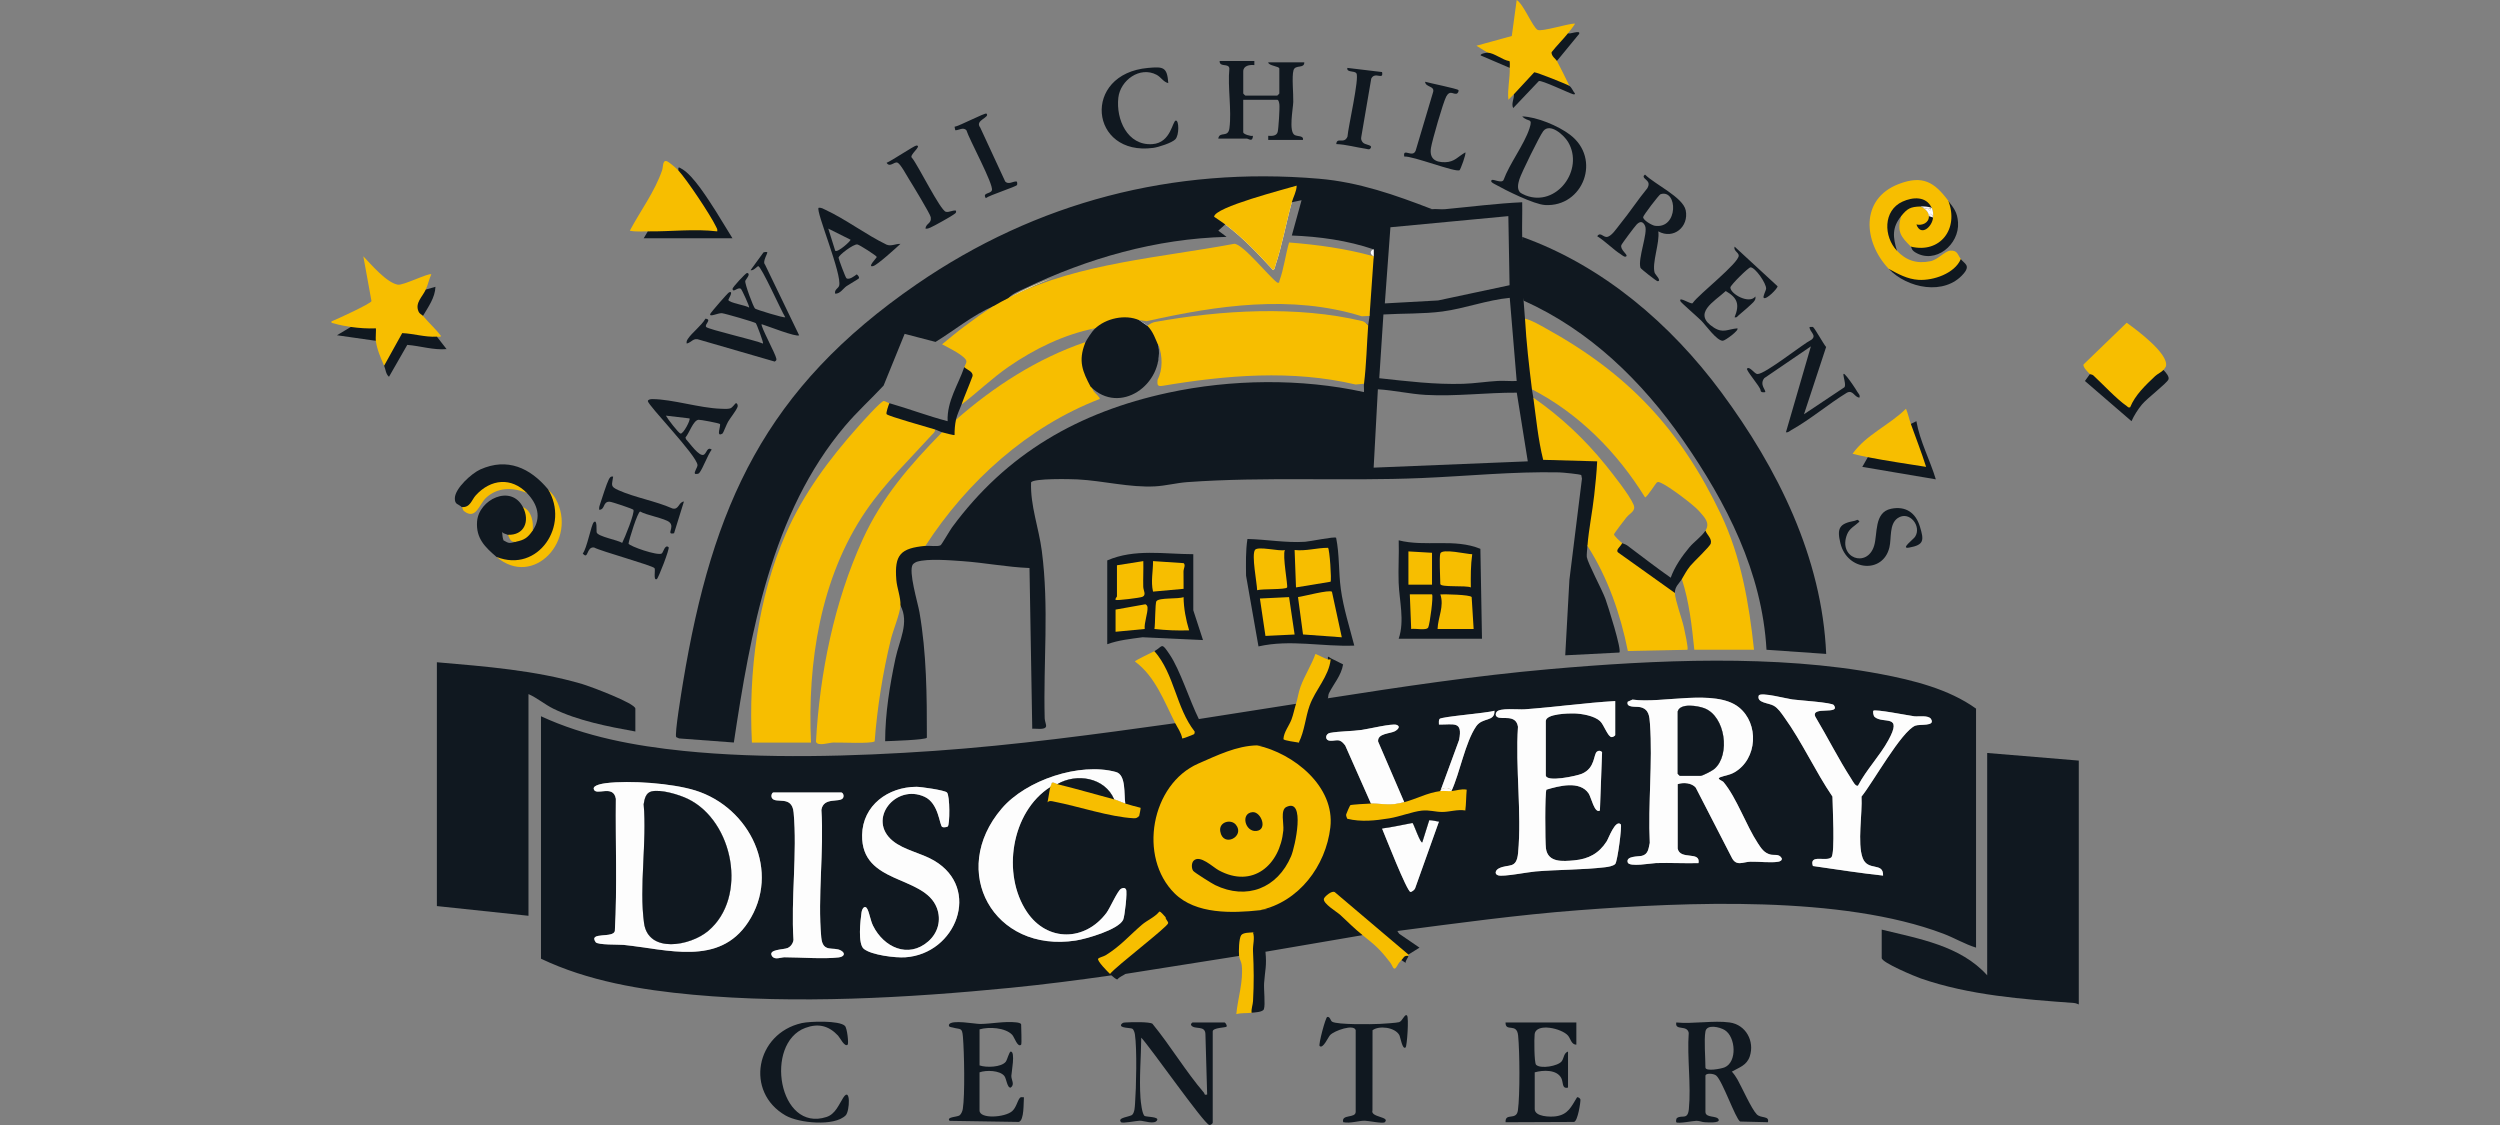 <svg width="160" height="72" viewBox="0 0 160 72" fill="none" xmlns="http://www.w3.org/2000/svg">
<rect x="0" y="0" width="160" height="72" fill="#808080" stroke="none"/>
<g clip-path="url(#clip0_292_2452)">
<path d="M109.085 45.327C108.677 45.17 107.528 44.97 107.371 45.531V49.521C107.371 49.529 107.495 49.654 107.504 49.654H108.837C108.965 49.654 109.592 49.325 109.724 49.209C110.759 48.308 110.422 45.842 109.085 45.326V45.327ZM109.085 45.327C108.677 45.17 107.528 44.97 107.371 45.531V49.521C107.371 49.529 107.495 49.654 107.504 49.654H108.837C108.965 49.654 109.592 49.325 109.724 49.209C110.759 48.308 110.422 45.842 109.085 45.326V45.327ZM109.085 45.327C108.677 45.17 107.528 44.97 107.371 45.531V49.521C107.371 49.529 107.495 49.654 107.504 49.654H108.837C108.965 49.654 109.592 49.325 109.724 49.209C110.759 48.308 110.422 45.842 109.085 45.326V45.327ZM109.085 45.327C108.677 45.17 107.528 44.97 107.371 45.531V49.521C107.371 49.529 107.495 49.654 107.504 49.654H108.837C108.965 49.654 109.592 49.325 109.724 49.209C110.759 48.308 110.422 45.842 109.085 45.326V45.327ZM109.085 45.327C108.677 45.17 107.528 44.97 107.371 45.531V49.521C107.371 49.529 107.495 49.654 107.504 49.654H108.837C108.965 49.654 109.592 49.325 109.724 49.209C110.759 48.308 110.422 45.842 109.085 45.326V45.327ZM109.085 45.327C108.677 45.17 107.528 44.97 107.371 45.531V49.521C107.371 49.529 107.495 49.654 107.504 49.654H108.837C108.965 49.654 109.592 49.325 109.724 49.209C110.759 48.308 110.422 45.842 109.085 45.326V45.327ZM109.085 45.327C108.677 45.17 107.528 44.97 107.371 45.531V49.521C107.371 49.529 107.495 49.654 107.504 49.654H108.837C108.965 49.654 109.592 49.325 109.724 49.209C110.759 48.308 110.422 45.842 109.085 45.326V45.327ZM109.085 45.327C108.677 45.17 107.528 44.97 107.371 45.531V49.521C107.371 49.529 107.495 49.654 107.504 49.654H108.837C108.965 49.654 109.592 49.325 109.724 49.209C110.759 48.308 110.422 45.842 109.085 45.326V45.327ZM120.342 43.136C113.67 41.867 105.916 42.23 99.154 42.827C94.41 43.246 89.686 43.953 84.986 44.69L84.79 44.679C84.339 45.559 84.009 46.523 83.8 47.569C83.589 47.475 83.421 47.434 83.297 47.446H83.297C83.222 47.453 83.164 47.48 83.121 47.526C83.043 47.325 82.802 47.224 82.397 47.221C82.398 46.919 82.524 46.585 82.774 46.218C83.007 45.782 83.063 45.39 82.943 45.043L76.726 46.019C76.608 46.16 76.629 46.339 76.789 46.554C76.604 46.575 76.494 46.627 76.461 46.706V46.709C76.449 46.74 76.449 46.776 76.46 46.816L75.787 47.027C75.681 46.595 75.491 46.347 75.216 46.283C70.103 46.998 64.963 47.695 59.804 48.056C54.66 48.415 48.856 48.583 43.728 48.056C40.625 47.737 37.454 47.152 34.623 45.84V61.357C37.627 62.789 41.04 63.359 44.35 63.662C50.977 64.268 58.067 63.871 64.691 63.219C66.84 63.006 68.995 62.728 71.131 62.422C71.221 62.271 71.172 62.219 71.042 62.333L71.095 62.138C71.071 62.118 71.048 62.099 71.025 62.079C70.452 61.596 70.398 61.33 70.861 61.283C71.983 60.363 73.106 59.458 74.232 58.568C74.338 58.739 74.46 58.782 74.595 58.697C74.737 58.959 74.878 59.223 75.02 59.489L72.109 61.94C71.978 62.059 71.883 62.183 72.019 62.332L79.302 61.179C79.462 61.022 79.524 60.765 79.487 60.41C79.493 59.895 79.621 59.85 80.116 59.853L80.189 59.672C80.243 59.74 80.312 59.791 80.394 59.824C80.508 59.87 80.65 59.883 80.819 59.859L80.72 60.44C80.7 60.673 80.697 61.001 80.989 60.913L87.206 59.849L87.145 59.569C86.384 58.894 85.633 58.227 84.894 57.566C85.088 57.414 85.266 57.26 85.43 57.101C85.501 57.1 85.575 57.086 85.654 57.058C85.752 57.025 85.856 56.973 85.966 56.901C87.111 57.69 88.172 58.577 89.148 59.56L89.427 59.584C93.277 59.083 97.143 58.549 101.019 58.255C107.933 57.728 117.877 57.292 124.382 59.76C125.094 60.03 125.757 60.431 126.467 60.648V45.352C124.723 44.096 122.436 43.532 120.34 43.134L120.342 43.136ZM85.121 46.905C85.746 46.791 86.499 46.807 87.151 46.715C87.597 46.652 89.076 46.294 89.37 46.387C89.665 46.481 89.461 46.696 89.274 46.797C88.972 46.96 88.144 46.93 88.198 47.458L89.872 51.339C88.903 51.596 88.64 51.43 87.74 51.428L86.092 47.708C85.715 47.213 85.574 47.426 85.132 47.407C84.768 47.391 84.806 46.963 85.121 46.905ZM47.878 59.028C46.012 61.858 42.693 60.754 39.907 60.473C39.621 60.444 38.256 60.487 38.125 60.301C37.63 59.603 39.304 60.081 39.352 59.563C39.504 56.769 39.383 53.932 39.414 51.123C39.257 50.164 38.111 50.983 37.999 50.494C37.942 50.241 38.615 50.144 38.778 50.123C40.309 49.93 43.004 50.127 44.483 50.585C48.001 51.674 50.015 55.788 47.878 59.03V59.028ZM53.68 61.274C52.688 61.388 51.254 61.267 50.207 61.266C49.974 61.266 49.578 61.464 49.404 61.181C49.142 60.747 50.16 60.784 50.41 60.67C50.612 60.578 50.752 60.376 50.783 60.157C50.612 57.532 51.029 54.586 50.792 52.001C50.688 50.859 49.648 51.47 49.407 51.076C49.322 50.937 49.406 50.719 49.5 50.719H53.853C53.973 50.752 54.032 50.955 53.946 51.079C53.737 51.384 52.701 50.993 52.569 51.831C52.741 54.456 52.323 57.403 52.56 59.987C52.656 61.028 53.341 60.546 53.835 60.843C54.144 61.028 53.998 61.236 53.679 61.273H53.68V61.274ZM57.938 61.268C57.312 61.311 55.772 61.126 55.284 60.727C54.889 60.404 55.065 58.902 55.14 58.386C55.179 58.116 55.373 57.891 55.517 58.19C55.657 58.479 55.708 58.906 55.877 59.25C56.556 60.624 58.127 61.366 59.406 60.252C60.033 59.705 60.256 58.883 59.957 58.103C59.147 55.986 55.115 56.637 55.176 53.438C55.21 51.539 56.843 50.362 58.65 50.356C58.936 50.355 60.448 50.569 60.604 50.718C60.804 50.909 60.793 52.801 60.654 52.897C60.586 52.944 60.36 52.967 60.301 52.925C60.118 52.8 60.087 51.416 59.173 50.994C57.317 50.138 55.466 52.452 57.141 53.82C57.865 54.411 58.955 54.59 59.787 55.08C62.819 56.868 61.197 61.046 57.938 61.268ZM64.115 51.741C65.671 49.924 69.098 48.771 71.42 49.408C72.087 49.59 71.923 50.854 72.019 51.428C71.782 51.35 71.543 51.224 71.308 51.161C70.713 49.753 68.892 49.46 67.666 50.186C67.566 50.162 67.451 50.048 67.318 50.103C67.31 50.196 67.241 50.286 67.222 50.363C64.71 51.959 64.098 55.955 65.728 58.37C67.027 60.294 69.44 60.253 70.813 58.425C71.039 58.124 71.531 56.982 71.752 56.879C71.871 56.822 71.976 56.789 72.065 56.922C72.161 57.064 71.984 58.657 71.881 58.87C71.574 59.501 69.529 60.088 68.853 60.193C63.593 61.007 60.675 55.753 64.116 51.74H64.115V51.741ZM90.564 56.861C90.528 56.954 90.35 57.089 90.27 57.083C90.047 57.068 88.653 53.506 88.451 53.024C89.105 52.94 89.757 52.788 90.405 52.669C90.488 52.76 90.908 53.999 91.026 53.91L91.471 52.492C91.704 52.491 91.989 52.582 92.092 52.58L90.564 56.861H90.564ZM94.473 46.489C93.769 47.517 93.434 49.46 92.892 50.629C92.802 50.359 92.294 50.366 92.181 50.629L93.384 47.352C93.619 46.127 93.064 46.383 92.092 46.372C92.098 46.258 92.061 46.115 92.131 46.013C92.235 45.863 95.2 45.638 95.645 45.486C95.676 46.221 94.887 45.883 94.472 46.489H94.473ZM103.379 55.29C103.25 55.432 102.897 55.484 102.707 55.506C101.243 55.674 99.737 55.652 98.267 55.773C97.779 55.813 96.211 56.127 95.882 56.023C95.625 55.941 95.706 55.686 95.935 55.573C96.562 55.264 97.059 55.653 97.159 54.578C97.396 52.025 96.978 49.104 97.15 46.512C97.021 45.683 96.107 46.081 95.822 45.888C95.702 45.807 95.706 45.686 95.776 45.572C95.953 45.283 97.181 45.424 97.555 45.398C99.495 45.258 101.431 44.982 103.374 44.867V47.039C103.374 47.093 103.223 47.176 103.15 47.175C102.899 47.172 102.655 46.38 102.4 46.148C102.029 45.81 101.247 45.676 100.757 45.66C100.403 45.649 98.932 45.678 98.932 46.152V49.611C98.932 50.091 100.904 49.664 101.241 49.52C102.115 49.147 101.969 48.267 102.213 48.098C102.322 48.022 102.454 48.035 102.533 48.145L102.395 51.871C102.051 52.094 101.839 51.026 101.671 50.778C101.104 49.946 99.779 50.297 98.973 50.538C98.869 50.695 98.887 53.926 98.94 54.301C99.07 55.219 100.018 55.128 100.751 55.062C101.664 54.979 102.334 54.617 102.825 53.85C102.95 53.656 103.385 52.424 103.729 52.757C103.82 52.847 103.518 55.137 103.378 55.29H103.379ZM113.81 55.151C113.349 55.233 112.548 55.136 112.032 55.148C111.55 55.159 111.112 55.482 110.819 54.859L108.527 50.407C108.271 50.105 107.738 50.06 107.371 50.187V54.31C107.533 55.073 108.853 54.442 108.704 55.24C107.802 55.262 106.894 55.214 105.991 55.236C105.687 55.244 104.274 55.511 104.175 55.196C104.042 54.773 104.874 54.827 105.084 54.773C105.496 54.666 105.503 54.304 105.586 53.946C105.467 51.463 105.776 48.784 105.599 46.325C105.564 45.841 105.536 45.388 104.98 45.258C104.736 45.202 104.046 45.319 104.175 44.912L104.481 44.774C106.342 45.047 109.77 44.062 111.283 45.263C112.595 46.306 112.483 48.576 111.009 49.428C110.678 49.618 110.386 49.629 110.091 49.745C109.828 49.849 110.239 49.971 110.304 50.05C111.161 51.084 111.747 52.821 112.507 53.973C112.719 54.294 112.901 54.584 113.299 54.689C113.563 54.759 113.854 54.621 114.034 54.932C114.062 55.069 113.929 55.13 113.811 55.152V55.151H113.81ZM122.583 46.44C121.683 46.804 119.849 50.114 119.137 50.981C119.202 52.032 118.861 53.971 119.209 54.906C119.536 55.791 120.546 55.144 120.517 56.038C119.023 55.877 117.518 55.639 116.025 55.425C115.767 54.637 116.898 55.175 117.209 54.865C117.452 54.622 117.282 51.546 117.277 50.981C116.188 49.383 115.316 47.456 114.194 45.903C114.002 45.637 113.801 45.323 113.513 45.163C113.182 44.979 112.405 44.985 112.562 44.509C112.722 44.285 114.345 44.717 114.71 44.765C115.123 44.822 117.249 44.955 117.368 45.128C117.816 45.78 115.88 45.161 116.18 45.866C116.965 47.18 117.66 48.575 118.491 49.86C118.56 49.967 118.767 50.377 118.915 50.276C119.453 49.253 120.3 48.385 120.854 47.377C121.801 45.656 120.538 46.356 119.983 45.888C119.885 45.806 119.858 45.526 119.895 45.489C120.012 45.369 122.153 45.796 122.516 45.842C122.783 45.875 123.425 45.756 123.585 46.017C123.884 46.506 122.862 46.329 122.583 46.442V46.44ZM109.085 45.327C108.677 45.17 107.528 44.97 107.371 45.531V49.521C107.371 49.529 107.495 49.654 107.504 49.654H108.837C108.965 49.654 109.592 49.325 109.724 49.209C110.759 48.308 110.422 45.842 109.085 45.326V45.327ZM44.026 51.128C43.461 50.854 42.311 50.507 41.703 50.648C41.325 50.737 41.251 51.138 41.195 51.471C41.408 53.854 40.901 56.752 41.219 59.074C41.487 61.043 44.177 60.545 45.324 59.582C47.884 57.429 46.948 52.544 44.026 51.127V51.128ZM109.085 45.327C108.677 45.17 107.528 44.97 107.371 45.531V49.521C107.371 49.529 107.495 49.654 107.504 49.654H108.837C108.965 49.654 109.592 49.325 109.724 49.209C110.759 48.308 110.422 45.842 109.085 45.326V45.327ZM109.085 45.327C108.677 45.17 107.528 44.97 107.371 45.531V49.521C107.371 49.529 107.495 49.654 107.504 49.654H108.837C108.965 49.654 109.592 49.325 109.724 49.209C110.759 48.308 110.422 45.842 109.085 45.326V45.327ZM109.085 45.327C108.677 45.17 107.528 44.97 107.371 45.531V49.521C107.371 49.529 107.495 49.654 107.504 49.654H108.837C108.965 49.654 109.592 49.325 109.724 49.209C110.759 48.308 110.422 45.842 109.085 45.326V45.327ZM109.085 45.327C108.677 45.17 107.528 44.97 107.371 45.531V49.521C107.371 49.529 107.495 49.654 107.504 49.654H108.837C108.965 49.654 109.592 49.325 109.724 49.209C110.759 48.308 110.422 45.842 109.085 45.326V45.327ZM109.085 45.327C108.677 45.17 107.528 44.97 107.371 45.531V49.521C107.371 49.529 107.495 49.654 107.504 49.654H108.837C108.965 49.654 109.592 49.325 109.724 49.209C110.759 48.308 110.422 45.842 109.085 45.326V45.327ZM109.085 45.327C108.677 45.17 107.528 44.97 107.371 45.531V49.521C107.371 49.529 107.495 49.654 107.504 49.654H108.837C108.965 49.654 109.592 49.325 109.724 49.209C110.759 48.308 110.422 45.842 109.085 45.326V45.327ZM109.085 45.327C108.677 45.17 107.528 44.97 107.371 45.531V49.521C107.371 49.529 107.495 49.654 107.504 49.654H108.837C108.965 49.654 109.592 49.325 109.724 49.209C110.759 48.308 110.422 45.842 109.085 45.326V45.327ZM109.085 45.327C108.677 45.17 107.528 44.97 107.371 45.531V49.521C107.371 49.529 107.495 49.654 107.504 49.654H108.837C108.965 49.654 109.592 49.325 109.724 49.209C110.759 48.308 110.422 45.842 109.085 45.326V45.327Z" fill="#101820"/>
<path d="M87.746 16.256C87.772 16.321 87.83 16.377 87.918 16.404C87.863 16.352 87.807 16.301 87.746 16.256ZM87.42 20.688C87.441 20.758 87.487 20.814 87.563 20.837C87.518 20.784 87.472 20.733 87.42 20.688ZM87.42 20.688C87.441 20.758 87.487 20.814 87.563 20.837C87.518 20.784 87.472 20.733 87.42 20.688ZM102.754 38.347C102.53 37.73 101.624 36.059 101.556 35.655C101.536 35.531 101.584 35.107 101.597 34.935C101.686 34.828 101.78 34.713 101.808 34.573C102.137 32.948 102.296 31.11 102.337 29.459L102.12 29.345L98.928 29.256C98.661 28.134 98.473 26.998 98.365 25.845L98.132 25.448C98.111 25.287 98.068 25.114 98.043 24.915C98.1 24.681 98.155 24.441 98.135 24.2C98.046 23.163 97.939 22.112 97.821 21.079C97.794 20.839 97.697 20.612 97.599 20.393C97.578 20.012 97.527 19.596 97.51 19.24C97.736 17.941 97.736 16.441 97.421 15.161C97.401 14.425 97.435 13.681 97.421 12.944C95.773 13.02 94.132 13.233 92.49 13.387C92.212 13.413 91.923 13.361 91.647 13.388C90.946 13.297 88.13 13.495 88.003 13.627C87.9 14.354 87.826 15.082 87.778 15.809L87.917 15.96C87.906 16.106 87.928 16.257 87.917 16.403C87.568 17.64 87.484 18.941 87.65 20.216C87.633 20.445 87.574 20.667 87.561 20.836C87.51 20.908 87.463 20.982 87.426 21.062C87.244 21.459 87.18 23.469 87.169 24.081C87.167 24.249 87.229 24.409 87.294 24.561C87.273 24.729 87.31 24.92 87.294 25.093C83.272 24.208 78.796 24.266 74.768 25.134C69.043 26.368 64.42 29.012 60.93 33.754C60.798 33.935 60.262 34.856 60.204 34.892C60.023 35.004 59.484 34.911 59.226 34.936C58.793 34.601 57.761 35.002 57.445 35.444C56.946 36.142 57.227 37.816 57.45 38.612L57.627 38.749C58.212 39.839 57.555 40.991 57.315 42.117C56.943 43.863 56.654 45.65 56.649 47.438C56.969 47.426 59.295 47.355 59.32 47.209C59.322 44.519 59.304 41.824 58.844 39.173C58.739 38.571 58.121 36.547 58.42 36.126C58.464 36.063 58.611 35.973 58.688 35.95C59.387 35.738 60.809 35.858 61.579 35.912C63.014 36.012 64.447 36.297 65.888 36.353L66.064 46.64C66.272 46.612 66.878 46.74 66.947 46.495C66.975 46.398 66.864 46.142 66.86 45.979C66.766 42.372 67.15 38.907 66.676 35.257C66.485 33.786 65.933 32.351 65.989 30.87C66.159 30.605 68.514 30.659 68.952 30.681C70.597 30.764 72.282 31.214 73.93 31.127C74.593 31.091 75.303 30.906 75.97 30.857C80.971 30.495 85.973 30.806 90.984 30.595C93.923 30.471 96.848 30.171 99.778 30.232C99.99 30.237 101.161 30.348 101.202 30.408L101.245 30.631L100.442 37.109L100.175 41.94L103.639 41.763C103.805 41.595 102.907 38.772 102.753 38.348H102.754V38.347ZM97.067 24.383C96.669 24.403 96.263 24.359 95.865 24.379C95.159 24.417 94.353 24.543 93.651 24.564C91.824 24.619 90.081 24.401 88.273 24.206L88.539 20.126C89.761 20.053 91.099 20.096 92.304 19.937C93.743 19.747 95.17 19.199 96.624 19.062L97.068 24.382H97.067V24.383ZM96.534 13.832L96.612 18.254L92.037 19.229L88.629 19.418L88.987 14.545L96.534 13.832ZM87.914 29.929L88.184 24.915C89.185 24.973 90.256 25.22 91.246 25.274C93.191 25.381 95.132 25.12 97.074 25.131L97.778 29.526L87.914 29.929ZM87.42 20.688C87.441 20.758 87.487 20.814 87.563 20.837C87.518 20.784 87.472 20.733 87.42 20.688ZM87.42 20.688C87.441 20.758 87.487 20.814 87.563 20.837C87.518 20.784 87.472 20.733 87.42 20.688ZM59.227 34.935C59.287 34.903 59.348 34.87 59.406 34.833C59.342 34.86 59.283 34.894 59.227 34.935Z" fill="#101820"/>
<path d="M67.572 17.703C66.62 18.079 65.693 18.494 64.798 18.943C64.718 18.982 64.636 19.023 64.557 19.064C65.519 18.516 66.531 18.069 67.572 17.703Z" fill="#101820"/>
<path d="M91.649 13.389C91.355 13.416 90.941 13.535 90.628 13.566C89.788 13.646 88.936 13.692 88.096 13.743C88.04 14.371 88.057 15.028 88.008 15.654C87.997 15.784 87.923 15.902 87.918 15.96C86.23 15.387 84.46 15.141 82.677 15.073L83.3 12.813L82.677 12.945C82.549 12.755 82.582 12.482 82.774 12.126C82.322 12.208 77.874 13.54 77.948 13.808C78.223 13.946 78.378 14.13 78.414 14.363L77.971 14.762L78.502 15.16C73.989 15.273 69.634 16.528 65.59 18.454C65.25 18.615 64.812 18.784 64.557 19.062C64.46 19.408 63.924 19.692 63.579 19.594C62.242 20.176 61.109 21.125 59.875 21.883L57.897 21.367L56.549 24.679C55.734 25.551 54.85 26.352 54.078 27.266C49.384 32.814 48.017 40.521 46.966 47.521L43.46 47.259L43.278 47.176C43.16 47.008 43.635 44.157 43.71 43.695C45.596 32.293 48.986 24.851 58.666 18.192C66.321 12.925 75.087 10.646 84.408 11.438C86.965 11.654 89.281 12.474 91.649 13.387V13.389Z" fill="#101820"/>
<path d="M97.422 15.162C102.594 17.02 106.926 20.732 110.16 25.102C113.774 29.988 116.608 35.667 116.876 41.851L113.056 41.585C112.777 36.62 110.495 32.17 107.711 28.168C105.083 24.392 101.759 21.146 97.512 19.24C97.45 17.891 97.458 16.515 97.423 15.161H97.422V15.162Z" fill="#101820"/>
<path d="M59.406 34.834C59.348 34.87 59.287 34.904 59.227 34.936C59.284 34.895 59.343 34.862 59.406 34.834Z" fill="#F7BE00"/>
<path d="M61.426 26.566C61.363 26.663 61.282 26.763 61.181 26.866C61.259 26.764 61.34 26.664 61.426 26.566Z" fill="#F7BE00"/>
<path d="M70.376 25.537C65.77 27.308 61.876 30.834 59.227 34.935C57.632 35.086 57.236 35.493 57.364 37.106C57.405 37.633 57.653 38.23 57.629 38.748C57.603 39.271 57.158 40.332 57.014 40.926C56.494 43.078 56.15 45.237 55.978 47.447C55.743 47.614 53.784 47.507 53.317 47.523C53.057 47.53 52.328 47.785 52.222 47.469C52.465 43.081 53.387 38.523 55.214 34.52C56.449 31.813 58.234 29.77 60.293 27.664C60.367 27.5 60.575 27.491 60.915 27.638C60.869 27.245 60.958 26.987 61.181 26.866C63.61 24.735 66.365 22.954 69.442 21.901L69.547 22.124C69.234 22.898 69.469 23.65 69.876 24.335L69.797 24.561C69.864 24.681 69.885 24.867 69.989 25.033C70.065 25.154 70.441 25.451 70.376 25.536L70.376 25.537Z" fill="#F7BE00"/>
<path d="M133.042 48.678V64.284C132.937 64.242 132.853 64.202 132.734 64.192C129.453 63.949 126.07 63.705 122.937 62.623C122.575 62.498 120.429 61.607 120.429 61.313V59.495C122.809 60.08 125.472 60.52 127.18 62.421V48.19L133.043 48.678H133.042Z" fill="#101820"/>
<path d="M40.663 46.816C38.944 46.506 36.991 46.129 35.418 45.358C34.869 45.088 34.384 44.668 33.823 44.422V58.61L27.96 57.989V42.384C31.062 42.653 34.272 42.897 37.266 43.779C37.73 43.916 40.663 45.004 40.663 45.354V46.817V46.816Z" fill="#101820"/>
<path d="M70.064 21.014L69.688 21.232C69.811 21.134 69.949 21.056 70.064 21.014Z" fill="#F7BE00"/>
<path d="M87.918 16.404C87.824 17.673 87.744 18.947 87.651 20.217L87.157 20.242C82.656 18.839 77.891 19.543 73.387 20.556L72.905 20.483L72.705 20.596C71.887 20.344 70.965 20.538 70.289 21.054L70.062 21.015C68.085 21.41 66.212 22.327 64.564 23.463C63.494 24.2 62.565 25.108 61.535 25.892C61.556 25.277 61.737 24.656 62.074 24.032C61.833 23.848 61.713 23.669 61.713 23.498C61.748 23.393 61.845 23.244 61.852 23.151C61.879 22.806 60.591 22.204 60.293 22.035C60.764 21.649 61.233 21.256 61.722 20.892C62.309 20.456 62.956 19.975 63.578 19.597C63.906 19.397 64.215 19.24 64.555 19.065C65.518 18.516 66.529 18.07 67.571 17.704C66.619 18.08 65.691 18.494 64.797 18.943C69.073 16.833 74.351 16.479 78.994 15.602C79.554 15.614 81.2 17.69 81.744 18.088C81.93 18.117 81.849 18.061 81.885 17.966C82.158 17.242 82.277 16.276 82.501 15.519C84.329 15.66 86.15 15.914 87.916 16.404H87.918Z" fill="#F7BE00"/>
<path d="M87.918 16.404C87.83 16.378 87.772 16.322 87.746 16.257C87.806 16.301 87.863 16.352 87.918 16.404Z" fill="#F7BE00"/>
<path d="M56.917 25.802C57.043 25.897 57.053 26.101 56.946 26.412L59.775 27.279L59.849 27.486C59.85 27.661 59.728 27.732 59.628 27.842C58.193 29.42 56.635 30.917 55.424 32.69C52.503 36.963 51.666 42.431 51.905 47.527L48.123 47.526C47.893 43.045 48.488 38.264 50.303 34.139C51.422 31.598 53.079 29.369 54.918 27.308C55.142 27.056 56.397 25.648 56.57 25.662C56.69 25.693 56.801 25.768 56.917 25.802Z" fill="#F7BE00"/>
<path d="M112.257 41.585H108.437C108.28 40.07 108.112 38.517 107.638 37.063C107.552 36.83 107.639 36.573 107.9 36.291L109.324 34.725C109.167 34.429 109.109 34.173 109.148 33.961C109.464 33.471 109.101 33.12 108.749 32.718C108.382 32.298 106.795 31.111 106.302 30.904C106.221 30.87 106.134 30.819 106.051 30.869C105.972 30.915 105.409 31.83 105.284 31.832C103.509 28.963 101.061 26.47 98.045 24.917C97.858 23.412 97.684 21.914 97.601 20.395C98.031 20.493 98.507 20.781 98.904 21C104.19 23.907 107.545 27.466 110.142 32.926C111.428 35.631 111.941 38.624 112.257 41.587V41.585H112.257Z" fill="#F7BE00"/>
<path d="M107.993 41.586L104.182 41.665C103.712 39.304 102.896 36.961 101.597 34.936C101.68 33.862 101.913 32.764 102.03 31.688C102.108 30.971 102.186 30.248 102.219 29.526L98.763 29.429C98.438 28.121 98.313 26.778 98.132 25.448C99.87 26.654 101.423 28.107 102.749 29.75C103.213 30.326 104.289 31.679 104.549 32.301C104.72 32.71 104.316 32.831 104.087 33.121C103.97 33.266 103.308 34.125 103.296 34.198C103.283 34.283 103.729 34.691 103.818 34.758C103.821 34.76 103.825 34.764 103.829 34.766C103.965 34.853 103.922 35.013 103.704 35.244L107.165 37.711L107.193 37.95C107.205 38.419 107.649 39.591 107.772 40.165C107.815 40.369 108.072 41.506 107.993 41.585V41.586Z" fill="#F7BE00"/>
<path d="M123.594 13.324C123.548 13.365 123.524 13.424 123.521 13.491C123.494 13.447 123.453 13.408 123.401 13.374C123.477 13.375 123.541 13.359 123.594 13.324H123.594Z" fill="#FDFDFD"/>
<path d="M125.492 16.581C125.293 16.32 125.291 16.013 124.826 16.04C124.468 16.061 124.044 16.616 123.543 16.718C122.679 16.895 121.998 16.678 121.406 16.049C120.193 14.257 121.661 11.912 123.626 13.3C123.725 13.514 123.735 13.689 123.715 13.92C123.641 14.038 123.552 14.009 123.449 13.831C123.439 13.573 123.238 13.386 123.023 13.265C123.171 13.336 123.297 13.371 123.401 13.372C123.272 13.286 123.083 13.233 122.916 13.21C122.655 12.767 121.468 13.36 121.673 13.83C121.386 14.833 121.654 15.147 122.295 15.781C124.004 16.781 125.864 14.438 124.693 12.855C123.805 11.657 123.053 11.19 121.524 11.775C119.022 12.731 119.262 15.497 120.873 17.199C121.923 18.037 123.002 18.339 124.274 17.833C124.744 17.645 125.719 17.118 125.493 16.579V16.581H125.492ZM123.552 13.694C123.587 13.791 123.647 13.878 123.715 13.921C123.701 13.76 123.626 13.665 123.552 13.694ZM123.449 13.832C123.488 13.787 123.515 13.745 123.532 13.706C123.503 13.726 123.474 13.766 123.449 13.832Z" fill="#F7BE00"/>
<path d="M32.831 34.668L33.023 34.669C32.946 34.687 32.883 34.684 32.831 34.668Z" fill="#101820"/>
<path d="M31.779 35.646C31.041 35.014 30.456 34.454 30.532 33.382C30.634 31.971 32.7 30.967 33.467 32.454C33.977 32.884 33.948 33.692 33.447 34.114C33.201 34.321 32.737 34.537 32.508 34.252C32.508 34.251 32.507 34.249 32.507 34.248C32.499 34.242 32.495 34.235 32.489 34.228C32.466 34.204 32.313 34.173 32.211 34.116C32.21 34.116 32.209 34.115 32.209 34.115C32.176 34.096 32.149 34.075 32.134 34.05C31.915 34 31.944 34.177 32.223 34.583C32.59 34.804 32.633 34.76 32.929 34.692C32.957 34.685 32.988 34.679 33.022 34.672C33.09 34.495 33.271 34.366 33.565 34.282C33.734 34.054 33.908 33.948 34.088 33.962C34.672 33.113 34.396 32.256 33.733 31.568C32.401 30.626 30.968 30.971 30.179 32.389C29.969 32.578 29.761 32.727 29.566 32.465C29.564 32.461 29.56 32.458 29.558 32.456C29.335 32.243 29.099 32.314 29.11 31.878C29.127 31.25 30.185 30.293 30.74 30.044C32.471 29.27 33.929 29.947 35.065 31.303C36.913 33.437 34.381 37.183 31.779 35.648V35.646H31.779Z" fill="#101820"/>
<path d="M85.511 34.413C85.734 35.504 85.662 36.602 85.813 37.701C85.981 38.929 86.368 40.125 86.674 41.319C84.613 41.4 82.585 40.908 80.543 41.371L79.747 36.841C79.742 36.055 79.716 35.271 79.836 34.494C81.054 34.522 82.306 34.754 83.525 34.674C83.83 34.654 85.407 34.326 85.511 34.414V34.413Z" fill="#101820"/>
<path d="M22.453 20.926C22.153 20.885 21.673 20.79 21.386 20.703C21.302 20.677 21.184 20.688 21.21 20.572C21.554 20.434 23.729 19.436 23.775 19.272L23.253 16.403C23.746 16.919 24.745 18.099 25.464 18.22C25.808 18.279 27.459 17.444 27.604 17.557C27.458 17.871 27.393 18.217 27.249 18.532L27.367 18.693C26.889 19.242 26.795 19.676 27.082 19.997L27.072 20.216C27.439 20.66 27.875 21.041 28.226 21.502C28.205 21.589 28.04 21.542 27.96 21.546L27.758 21.728L25.834 21.517L24.802 23.382L24.584 23.408C24.361 22.892 24.135 22.393 24.051 21.812C23.864 21.762 23.808 21.569 23.881 21.234C23.308 21.266 22.832 21.163 22.452 20.926H22.453Z" fill="#F7BE00"/>
<path d="M94.745 35.125L94.847 40.877H89.517C89.906 39.715 89.557 38.477 89.513 37.289C89.481 36.389 89.545 35.48 89.517 34.581C91.231 35.015 93.077 34.44 94.745 35.125Z" fill="#101820"/>
<path d="M76.371 35.467V39.058L76.992 40.964L73.125 40.784C72.362 40.891 71.59 40.963 70.864 41.231V35.867C72.614 35.106 74.512 35.465 76.371 35.468V35.467Z" fill="#101820"/>
<path d="M112.43 71.313C112.098 70.976 111.491 69.61 111.206 69.102C111.102 68.918 110.981 68.74 110.838 68.584C111.315 68.31 111.793 68.188 111.986 67.605C112.305 66.638 111.737 65.583 110.702 65.438C109.677 65.294 108.343 65.544 107.282 65.438C107.178 65.996 107.976 65.562 108.079 66.105C107.966 67.667 108.238 69.451 108.087 70.984C108.016 71.701 107.642 71.334 107.334 71.549C107.257 71.602 107.26 71.8 107.281 71.822C107.388 71.933 108.371 71.731 108.575 71.731C108.778 71.731 108.934 71.818 109.104 71.822C109.256 71.826 110.101 71.902 109.992 71.646C109.88 71.377 109.148 71.57 109.148 71.158V68.852C109.148 68.663 109.665 68.695 109.834 68.833C110.239 69.167 111.07 71.597 111.368 71.778L113.146 71.822C113.258 71.392 112.704 71.594 112.43 71.315V71.313ZM110.383 68.307C110.155 68.405 109.148 68.592 109.148 68.319C109.148 67.695 109.049 66.558 109.148 66.013C109.237 65.526 110.074 65.731 110.388 65.928C111.084 66.365 111.19 67.959 110.383 68.307Z" fill="#101820"/>
<path d="M138.46 23.675L138.517 23.787C137.919 24.284 137.366 24.849 136.856 25.482C136.363 26.524 136.126 26.311 135.399 25.641C135.179 25.453 133.851 24.241 133.799 24.137C133.768 24.076 133.755 24.009 133.753 23.941C133.627 23.824 133.276 23.465 133.349 23.323L136.107 20.657C136.722 21.09 138.804 22.634 138.622 23.432C138.607 23.494 138.511 23.617 138.461 23.675H138.46Z" fill="#F7BE00"/>
<path d="M95.202 3.369L94.492 2.927L96.755 2.304L97.068 0C97.501 0.255 98.075 1.707 98.401 1.909C98.638 2.057 100.38 1.499 100.798 1.508C100.828 1.531 100.413 2.056 100.354 2.128C100.217 2.594 99.918 3.017 99.459 3.399C99.67 3.586 99.731 3.753 99.644 3.901C99.921 4.421 100.183 4.968 100.443 5.497L100.295 5.617L98.258 4.819L97.107 6.055L96.89 6.029L96.536 6.383C96.466 5.697 96.646 5.026 96.623 4.344C96.495 4.278 96.438 4.188 96.453 4.076L95.524 3.636C95.324 3.605 95.217 3.516 95.203 3.369L95.202 3.369Z" fill="#F7BE00"/>
<path d="M77.614 71.865C77.597 71.921 77.472 72.015 77.393 71.998C77.047 71.921 73.62 67.017 73.04 66.412C73.028 67.681 72.903 69.004 72.991 70.274C73.007 70.508 73.093 71.328 73.261 71.423C73.374 71.487 74.168 71.466 74.06 71.687C73.907 71.998 73.205 71.722 72.95 71.725C72.739 71.728 71.839 71.913 71.751 71.821C71.457 71.517 72.337 71.482 72.468 71.34C72.62 71.175 72.627 70.843 72.643 70.628C72.718 69.634 72.775 67.12 72.634 66.197C72.617 66.085 72.561 65.891 72.462 65.836C72.355 65.774 71.638 65.805 71.752 65.572C71.856 65.415 71.989 65.445 72.146 65.433C72.441 65.41 73.577 65.391 73.756 65.52C74.899 66.914 75.889 68.577 77.055 69.936C77.109 70 77.051 70.103 77.258 70.048L77.148 66.213C77.152 65.576 76.45 65.931 76.236 65.616C76.18 65.534 76.305 65.438 76.326 65.438H78.369C78.418 65.438 78.55 65.63 78.502 65.703C78.453 65.776 77.614 65.761 77.614 66.014V71.867V71.865H77.614Z" fill="#101820"/>
<path d="M43.416 10.906C43.465 10.875 43.507 10.853 43.527 10.866C43.927 11.132 46.114 14.323 46.069 14.614C46.09 14.723 46.056 14.826 45.967 14.927C44.517 14.94 43.072 14.94 41.633 14.927L41.462 14.808C41.081 14.803 40.681 14.847 40.308 14.764C40.993 13.477 41.901 12.281 42.378 10.889C42.448 10.686 42.39 10.188 42.706 10.328C42.837 10.386 43.305 10.786 43.416 10.906H43.416Z" fill="#F7BE00"/>
<path d="M49.1 16.138C49.161 16.193 48.769 16.742 48.963 16.937L51.143 21.457C50.983 21.599 49.077 20.846 48.746 20.748C48.654 20.859 49.637 22.643 49.687 22.959C49.706 23.075 49.658 23.08 49.585 23.142L44.768 21.746C44.371 21.588 44.266 21.915 43.949 21.989C43.923 21.851 43.962 21.784 44.033 21.676C44.277 21.302 44.901 20.832 45.149 20.395C45.591 20.447 45.07 20.753 45.193 20.925C45.303 21.079 48.405 21.786 48.833 21.99C48.881 21.94 48.422 20.725 48.369 20.681C48.282 20.608 46.39 20.062 46.203 20.044C45.962 20.02 45.363 20.333 45.459 20.086C45.495 19.994 46.575 18.745 46.659 18.711C46.988 18.579 46.605 19.16 46.613 19.195C46.652 19.382 47.737 19.538 47.945 19.685C47.987 19.635 47.479 18.525 47.415 18.483C47.205 18.348 46.923 18.772 46.88 18.487C46.867 18.399 47.74 17.456 47.812 17.469C48.093 17.518 47.717 17.892 47.697 17.979C47.655 18.152 48.217 19.664 48.324 19.75C48.407 19.817 50.175 20.364 50.256 20.304C50.008 19.916 48.725 17.037 48.525 17.035C48.46 17.035 48.212 17.357 48.036 17.29L48.831 16.198C48.854 16.105 49.086 16.125 49.101 16.138H49.1Z" fill="#101820"/>
<path d="M65.356 66.856C65.13 67.076 64.922 66.379 64.783 66.231C64.342 65.762 63.285 65.704 62.691 65.88V68.186C63.113 68.337 64.085 68.309 64.367 67.953C64.467 67.826 64.587 67.302 64.69 67.301C64.994 67.298 64.734 68.638 64.726 68.851C64.717 69.113 64.965 69.402 64.688 69.604C64.459 69.653 64.418 69.039 64.278 68.863C63.987 68.496 63.118 68.477 62.69 68.629V71.068C62.69 71.634 64.321 71.52 64.779 71.113C65.038 70.883 65.108 70.474 65.26 70.28C65.34 70.177 65.429 70.235 65.532 70.225C65.497 70.574 65.559 71.699 65.204 71.804L60.779 71.734C60.534 71.481 61.253 71.494 61.409 71.385C61.517 71.308 61.598 71.107 61.619 70.974C61.764 70.091 61.709 67.325 61.628 66.364C61.574 65.732 61.482 65.905 60.984 65.763C60.866 65.73 60.693 65.748 60.736 65.572C60.901 65.238 62.395 65.537 62.734 65.534C63.453 65.528 64.291 65.345 65.048 65.433C65.137 65.443 65.354 65.474 65.354 65.571C65.354 65.757 65.4 66.812 65.354 66.856H65.356Z" fill="#101820"/>
<path d="M100.887 65.437V66.856C100.566 66.864 100.52 66.474 100.354 66.28C99.962 65.819 98.315 65.436 98.218 66.187C98.182 66.46 98.186 68.02 98.308 68.144C98.588 68.426 99.718 68.234 99.952 67.918C100.095 67.725 100.076 67.389 100.353 67.299V69.605C99.95 69.704 100.061 69.281 99.928 69.01C99.648 68.439 98.757 68.477 98.222 68.63V70.979C98.222 71.477 99.222 71.494 99.575 71.444C100.367 71.331 100.557 70.831 100.932 70.226C101.011 70.2 101.135 70.305 101.147 70.364C101.169 70.473 100.983 71.766 100.735 71.804L96.356 71.822C96.322 71.18 97.052 71.746 97.146 71.063C97.283 70.078 97.261 67.297 97.16 66.275C97.076 65.426 96.344 66.086 96.354 65.438H100.887V65.437Z" fill="#101820"/>
<path d="M39.24 30.502C39.18 31.04 39.019 31.12 39.572 31.369C40.618 31.84 41.954 32.063 43.027 32.539C43.459 32.656 43.416 32.13 43.771 32.098L43.14 34.128C42.591 34.249 43.212 33.742 42.843 33.421C42.564 33.178 41.358 32.968 40.97 32.738C40.807 32.762 40.268 34.508 40.225 34.789C40.281 34.955 42.083 35.588 42.351 35.424C42.45 35.364 42.555 34.806 42.793 35.024C42.874 35.097 42.134 37.012 42.037 37.062C41.794 37.188 41.96 36.469 41.892 36.365C41.782 36.193 38.463 35.284 38.017 35.037C37.515 34.981 37.669 35.862 37.296 35.424C37.558 35.12 37.838 33.586 37.997 33.428C38.242 33.182 38.157 33.988 38.188 34.078C38.279 34.346 39.529 34.557 39.82 34.745C39.964 34.475 40.651 32.791 40.535 32.626C40.489 32.56 39.153 32.114 39.016 32.109C38.564 32.095 38.747 32.606 38.352 32.629C38.325 32.474 38.373 32.353 38.422 32.212C38.543 31.852 38.814 30.979 38.954 30.704C39.018 30.579 39.075 30.47 39.239 30.502H39.24Z" fill="#101820"/>
<path d="M80.279 3.901V4.167C79.98 4.132 79.568 4.201 79.568 4.566V5.985C79.568 5.995 79.692 6.118 79.701 6.118H81.744C81.754 6.118 81.877 5.995 81.877 5.985V4.389C81.877 4.235 81.183 4.214 81.166 3.99H83.476C83.48 4.416 82.897 4.114 82.784 4.496C82.667 4.89 82.784 6.017 82.769 6.522C82.756 6.959 82.463 8.42 82.859 8.641C83.045 8.746 83.451 8.665 83.387 8.956H81.166V8.691C81.391 8.705 81.694 8.715 81.77 8.451C81.825 8.262 81.908 6.913 81.881 6.691C81.87 6.602 81.841 6.386 81.743 6.386H79.567V8.47C79.567 8.585 80.052 8.737 80.189 8.692C80.169 9.127 79.906 8.869 79.79 8.869H77.969C78.049 8.374 78.599 8.845 78.683 8.208C78.836 7.058 78.562 5.579 78.679 4.391C78.657 4.014 78.039 4.334 78.057 3.904H80.278L80.279 3.901Z" fill="#101820"/>
<path d="M107.883 13.453C107.715 12.627 105.881 11.778 105.283 11.174C104.994 11.381 105.48 11.478 105.509 11.751C105.52 11.851 105.485 11.948 105.438 12.036C104.822 12.783 104.288 13.607 103.676 14.355C103.477 14.598 103.108 15.183 102.803 15.165C102.585 15.151 102.405 14.834 102.221 15.118C102.73 15.431 103.246 15.97 103.728 16.273C103.808 16.324 103.984 16.494 104.085 16.403C104.204 16.295 103.678 15.997 103.765 15.691C103.789 15.606 104.635 14.476 104.75 14.363C104.97 14.144 105.149 14.161 105.284 14.456C105.485 14.894 104.807 16.554 104.99 17.141C105.012 17.208 106.014 17.997 106.085 17.997C106.374 17.992 105.93 17.556 105.902 17.472C105.702 16.854 106.241 15.519 106.13 14.807C107.105 15.348 108.102 14.516 107.885 13.452H107.883V13.453ZM105.912 14.45C105.724 14.422 105.144 14.084 105.162 13.892C105.172 13.782 106.174 12.459 106.278 12.427C107.378 12.086 107.429 14.675 105.912 14.449V14.45Z" fill="#101820"/>
<path d="M54.252 66.856C54.061 67.041 53.761 66.414 53.633 66.277C53.035 65.641 52.366 65.477 51.538 65.786C48.898 66.773 49.825 72.489 52.896 71.487C53.469 71.301 53.687 70.689 53.968 70.252C54.452 69.502 54.388 71.117 54.124 71.383C53.405 72.105 51.135 71.882 50.282 71.395C47.658 69.895 48.36 66.14 51.317 65.477C51.834 65.362 53.722 65.299 54.076 65.658C54.222 65.805 54.323 66.787 54.252 66.856V66.856Z" fill="#101820"/>
<path d="M86.764 65.925C86.639 65.523 85.408 65.957 85.129 66.243C85.002 66.373 84.67 67.156 84.455 66.944C84.37 66.86 84.832 65.109 84.944 65.082C85.139 65.061 85.141 65.319 85.257 65.389C85.59 65.591 87.801 65.556 88.322 65.529C88.567 65.516 89.383 65.465 89.543 65.418C89.758 65.356 89.903 64.855 90.049 64.993C90.177 65.114 90.049 66.952 89.96 67.032C89.754 67.221 89.626 66.367 89.555 66.242C89.265 65.733 88.247 65.625 87.842 65.936L87.838 71.062C87.68 71.515 88.99 71.461 88.629 71.82C88.518 71.931 87.561 71.725 87.341 71.725C86.93 71.726 86.42 71.914 85.965 71.82C85.825 71.284 86.764 71.592 86.764 71.156V65.925Z" fill="#101820"/>
<path d="M100.472 8.616C99.717 8.049 98.362 7.481 97.422 7.449C97.794 7.853 98.124 7.493 97.886 8.221C97.548 9.257 96.612 10.463 96.224 11.527C96.082 11.753 95.573 11.438 95.468 11.527C95.339 11.638 95.623 11.761 95.686 11.797C96.371 12.183 98.168 13.081 98.89 13.122C101.321 13.259 102.52 10.155 100.471 8.616H100.472ZM97.642 12.505C97.552 12.469 97.322 12.362 97.271 12.3C97.074 12.06 97.165 11.74 97.24 11.478C97.352 11.098 98.539 8.685 98.767 8.393C99.201 7.836 100.098 8.65 100.357 9.086C101.413 10.866 99.611 13.277 97.642 12.505V12.505Z" fill="#101820"/>
<path d="M115.455 26.512L118.037 24.789C118.236 24.591 117.679 23.456 118.227 24.143C118.417 24.381 118.724 24.828 118.877 25.09C118.945 25.206 119.055 25.265 119.006 25.447C118.668 25.419 118.6 24.936 118.205 25.131C117.016 25.856 115.853 26.852 114.646 27.523C114.533 27.585 114.449 27.695 114.3 27.664L115.897 22.167L112.916 24.199C112.575 24.619 113.059 25.006 112.967 25.093C112.944 25.115 112.67 25.139 112.678 24.981C112.665 24.752 111.71 23.684 111.813 23.587C111.987 23.423 112.288 23.936 112.476 23.939C112.972 23.949 115.338 22.042 115.948 21.731C116.284 21.445 115.806 21.244 115.81 20.927C115.879 20.935 115.977 20.908 116.03 20.929C116.125 20.967 116.713 22.034 116.872 22.208L115.455 26.513V26.512Z" fill="#101820"/>
<path d="M122.294 27.133C122.655 27.463 123.497 29.838 123.354 29.967C123.128 30.173 120.072 29.604 119.541 29.26C119.216 29.196 118.884 29.123 118.564 29.039C119.451 27.804 120.921 27.211 121.984 26.158C122.114 26.475 122.179 26.806 122.295 27.133H122.294Z" fill="#F7BE00"/>
<path d="M112.879 19.063C112.802 18.987 113.023 18.602 113.031 18.474C113.051 18.145 112.336 17.109 112.035 17.109C111.899 17.109 110.744 18.256 110.744 18.398C110.744 18.816 111.954 19.49 112.345 18.974C112.375 19.138 112.317 19.217 112.219 19.335C112.129 19.444 111.425 20.061 111.281 20.172C111.192 20.241 111.168 20.344 111.014 20.304C111.347 19.478 111.205 19.066 110.448 18.626C109.701 19.313 108.276 20.063 109.686 20.965C110.282 21.347 110.569 21.066 111.191 21.014C111.325 21.135 110.409 21.803 110.26 21.808C109.873 21.82 109.159 20.797 108.884 20.524C108.685 20.325 107.585 19.368 107.55 19.284C107.392 18.897 108.308 19.575 108.346 19.377C108.723 18.836 111.292 16.834 111.279 16.356C111.274 16.155 110.927 16.051 111.014 15.783L113.763 18.319C113.789 18.441 113.035 19.214 112.879 19.063Z" fill="#101820"/>
<path d="M47.102 25.804C47.052 25.806 46.88 26.094 46.73 26.138C46.565 26.187 46.303 26.166 46.121 26.159C44.769 26.112 43.039 25.552 41.761 25.542C41.658 25.541 41.47 25.561 41.464 25.668C41.451 25.927 44.59 29.134 44.64 29.762C44.652 29.901 44.389 30.235 44.483 30.323C44.503 30.341 44.688 30.352 44.755 30.268C44.998 29.962 45.277 29.138 45.55 28.773C45.263 28.576 45.235 28.973 45.062 29.092C44.768 29.294 44.104 28.307 43.901 28.104L43.872 27.991C44.101 27.753 44.364 26.897 44.706 26.865C44.817 26.854 46.036 27.081 46.076 27.138C46.152 27.247 45.79 28.029 46.248 27.74C46.283 27.718 46.514 27.123 46.6 26.984C46.768 26.706 47.074 26.339 47.193 26.067C47.253 25.931 47.172 25.8 47.103 25.803H47.102V25.804ZM43.556 27.748C43.421 27.72 42.722 26.803 42.617 26.601L44.127 26.778C44.217 26.863 43.727 27.787 43.556 27.748Z" fill="#101820"/>
<path d="M56.736 15.655C55.429 15.025 54.129 14.032 52.835 13.431C52.689 13.363 52.563 13.272 52.389 13.301C52.194 13.503 53.918 17.595 53.703 18.292C53.653 18.454 53.374 18.545 53.454 18.798C53.775 18.8 53.945 18.481 54.171 18.318C54.304 18.221 54.936 17.86 54.963 17.822C55.02 17.741 54.906 17.612 54.831 17.559C54.68 17.669 54.356 17.925 54.175 17.812C54.114 17.775 53.677 16.598 53.668 16.499C53.654 16.335 54.645 15.596 54.875 15.644C55.015 15.673 56.116 16.373 56.116 16.45C56.116 16.488 55.457 17.154 55.894 17.025C56.17 16.943 57.346 15.87 57.628 15.609C57.324 15.592 57.036 15.783 56.736 15.656V15.655ZM53.454 16.049L53.01 14.631L54.431 15.34C54.479 15.403 53.612 16.184 53.455 16.049H53.454Z" fill="#101820"/>
<path d="M74.772 5.319C74.457 5.253 74.313 4.94 74.019 4.785C72.951 4.223 71.702 5.137 71.574 6.25C71.415 7.636 72.151 9.336 73.754 9.224C74.958 9.14 75.027 7.718 75.26 7.715C75.457 7.712 75.477 8.645 75.221 8.916C75.005 9.143 74.138 9.421 73.815 9.464C69.728 10.021 69.213 4.716 73.485 4.346C74.446 4.262 74.699 4.278 74.771 5.319H74.772Z" fill="#101820"/>
<path d="M121.027 32.561C121.96 32.369 122.602 32.811 122.872 33.693C123.142 34.58 123.153 34.871 122.182 35.047C121.597 35.153 122.454 34.52 122.561 34.359C123.01 33.689 122.202 32.646 121.45 33.161C120.9 33.539 121.062 34.447 120.923 35.029C120.515 36.744 118.227 36.548 117.789 34.778C117.55 33.814 117.707 33.509 118.692 33.333C118.839 33.306 118.872 33.184 119.005 33.384C118.726 33.651 118.37 33.806 118.216 34.191C117.607 35.715 119.495 36.378 119.941 34.937C120.177 34.177 119.928 32.787 121.026 32.562L121.027 32.561Z" fill="#101820"/>
<path d="M85.431 57.102L85.609 57.019C87.13 58.308 88.651 59.598 90.174 60.888L90.139 61.092C90.136 61.121 90.144 61.152 90.139 61.181C89.987 61.349 89.839 61.438 89.695 61.447C89.449 61.682 89.485 61.74 89.346 61.925C89.181 62.141 89.112 61.786 89.006 61.649C88.314 60.74 88.067 60.543 87.208 59.852C86.663 59.414 86.291 59.03 85.788 58.564C85.552 58.346 84.652 57.828 84.73 57.519C84.765 57.383 85.258 56.957 85.431 57.103V57.102Z" fill="#F7BE00"/>
<path d="M93.336 5.764C93.381 5.824 93.303 5.988 93.207 6.001C92.98 6.031 92.786 5.754 92.557 6.182C92.361 6.549 91.655 8.999 91.582 9.464C91.475 10.136 91.832 10.397 92.493 10.381C93.098 10.365 93.31 10.02 93.78 9.753C93.851 9.846 93.464 10.86 93.413 10.892C93.156 11.053 90.406 9.966 89.872 10.019C89.765 9.419 90.405 10.141 90.603 9.64L91.704 5.942C91.878 5.472 91.235 5.616 91.206 5.232C91.485 5.314 93.271 5.676 93.336 5.764Z" fill="#101820"/>
<path d="M109.49 34.782C109.433 34.986 108.388 35.956 108.173 36.223C107.938 36.515 107.82 36.757 107.637 37.063C107.464 37.352 107.183 37.541 107.193 37.95L103.59 35.38C103.337 35.213 103.731 34.985 103.818 34.758C103.822 34.761 103.825 34.764 103.829 34.766C103.89 34.801 104.043 34.832 104.148 34.912C105.07 35.604 105.983 36.312 106.926 36.974C107.173 36.273 107.651 35.589 108.125 35.022C108.423 34.668 108.898 34.346 109.148 33.96C109.245 34.235 109.578 34.467 109.49 34.782Z" fill="#101820"/>
<path d="M84.987 42.206C84.971 42.046 85.265 42.176 85.32 42.291C85.399 42.457 85.038 43.24 84.932 43.447C84.177 44.654 83.656 45.977 83.369 47.415L83.122 47.526C82.97 47.491 82.156 47.403 82.14 47.299C82.166 46.843 82.497 46.467 82.657 46.042C82.781 45.713 82.838 45.374 82.945 45.044C83.051 44.713 83.096 44.328 83.232 43.956C83.495 43.232 83.928 42.576 84.189 41.852C84.48 41.965 84.677 42.101 84.988 42.206H84.987Z" fill="#F7BE00"/>
<path d="M61.426 26.566C61.363 26.663 61.282 26.763 61.181 26.866C61.259 26.764 61.34 26.664 61.426 26.566Z" fill="#101820"/>
<path d="M62.247 24.062C62.021 24.68 61.758 25.272 61.536 25.892C61.417 26.223 61.262 26.497 61.181 26.867C61.116 27.169 61.088 27.532 61.092 27.841C61.064 27.872 60.401 27.696 60.293 27.665C60.145 27.621 59.998 27.534 59.849 27.488C59.446 27.361 56.839 26.638 56.743 26.506C56.688 26.43 56.867 25.933 56.918 25.803C58.169 26.159 59.388 26.629 60.648 26.956C60.595 25.673 61.331 24.621 61.714 23.497C61.901 23.678 62.277 23.771 62.247 24.062Z" fill="#101820"/>
<path d="M73.883 41.674C74.272 41.812 74.562 42.145 74.754 42.671C75.235 44.004 75.805 45.288 76.462 46.524L76.459 46.817C76.451 46.822 76.479 46.958 76.4 46.997C76.307 47.044 75.692 47.282 75.661 47.26C75.6 46.893 75.372 46.593 75.215 46.284C74.507 44.889 73.937 43.293 72.639 42.338C72.611 42.274 73.769 41.739 73.883 41.674H73.883Z" fill="#F7BE00"/>
<path d="M61.181 13.478C61.216 13.636 61.134 13.653 61.034 13.729C60.861 13.86 59.775 14.467 59.556 14.56C59.446 14.608 59.355 14.653 59.227 14.63C59.269 14.274 59.636 14.318 59.568 13.899C59.535 13.693 58.386 11.802 58.176 11.467C58.033 11.238 57.643 10.508 57.449 10.414C57.236 10.31 56.957 10.757 56.742 10.419C57.031 10.312 58.526 9.311 58.65 9.313C59.052 9.319 58.119 9.949 58.374 10.111C58.754 10.567 60.175 13.461 60.535 13.554C60.74 13.607 60.965 13.438 61.181 13.479L61.181 13.478Z" fill="#101820"/>
<path d="M63.135 7.271C63.382 7.526 62.359 7.691 62.733 8.16L64.333 11.616C64.543 11.837 64.82 11.604 65.044 11.614C65.121 11.614 65.105 11.795 65.092 11.837C65.058 11.94 63.328 12.49 63.092 12.68C62.851 12.315 63.403 12.427 63.482 12.176C63.6 11.804 62.029 8.924 61.849 8.333C61.639 8.113 61.363 8.346 61.138 8.336L61.091 8.113C61.376 8.079 63.058 7.192 63.135 7.271H63.135Z" fill="#101820"/>
<path d="M88.452 4.611C88.561 5.171 88.005 4.545 87.76 5.03L87.124 8.749C87.094 8.885 87.12 8.984 87.201 9.095C87.343 9.29 87.817 9.258 87.74 9.442C87.663 9.623 87.53 9.538 87.403 9.52C86.779 9.429 86.157 9.246 85.52 9.221C85.564 8.739 86.022 9.256 86.239 8.743C86.279 8.15 87.008 4.994 86.811 4.696C86.681 4.501 86.168 4.661 86.231 4.345L88.451 4.611H88.452Z" fill="#101820"/>
<path d="M43.416 10.906C43.392 10.632 43.466 10.715 43.642 10.813C44.381 11.229 45.334 12.776 45.815 13.52L46.879 15.251H41.194L41.461 14.808C42.945 14.826 44.434 14.632 45.902 14.808C45.934 14.675 45.871 14.6 45.819 14.493C45.465 13.752 43.97 11.511 43.415 10.907H43.416V10.906Z" fill="#101820"/>
<path d="M84.987 44.689C84.889 44.893 84.706 45.066 84.606 45.328C84.326 46.064 84.295 46.954 83.912 47.693C83.603 47.828 83.317 47.571 83.121 47.526C83.494 46.781 83.547 45.903 83.815 45.16C84.187 44.126 85.036 43.312 85.164 42.206C85.108 42.194 85.029 42.221 84.986 42.206C84.963 41.916 85.035 42.056 85.189 42.137C85.448 42.275 85.706 42.38 85.958 42.523C85.838 43.243 85.362 43.745 85.055 44.363C84.996 44.483 85.013 44.632 84.986 44.689H84.987Z" fill="#101820"/>
<path d="M89.428 59.585C89.481 59.633 89.513 59.763 89.608 59.801L90.849 60.65L90.139 61.091L85.431 57.101C85.534 56.926 85.836 56.642 86.024 56.722L88.494 58.611C88.827 58.935 89.083 59.265 89.428 59.584V59.585Z" fill="#101820"/>
<path d="M138.461 23.674C138.589 23.814 138.867 24.111 138.777 24.293C138.641 24.562 137.419 25.485 137.083 25.89C136.833 26.191 136.574 26.595 136.416 26.956L133.436 24.384L133.753 23.941C133.774 23.961 133.903 23.961 133.975 24.027C134.581 24.589 135.463 25.541 136.105 25.983C136.18 26.035 136.198 26.104 136.328 26.069C136.651 25.274 137.316 24.652 137.927 24.073C138.071 23.936 138.346 23.809 138.461 23.675V23.674Z" fill="#101820"/>
<path d="M80.19 59.673L80.392 59.733C80.455 61.398 80.415 63.06 80.274 64.721L80.101 64.817C79.773 64.859 79.452 64.814 79.124 64.905C79.222 63.858 79.584 62.828 79.472 61.765C79.452 61.568 79.324 61.383 79.302 61.181C79.272 60.907 79.288 60.059 79.436 59.853C79.563 59.677 79.989 59.687 80.19 59.674V59.673Z" fill="#F7BE00"/>
<path d="M122.294 27.132L122.649 26.955C122.874 28.245 123.515 29.427 123.893 30.678L119.186 29.88L119.541 29.26C120.775 29.502 122.03 29.681 123.271 29.88C122.98 28.954 122.619 28.047 122.295 27.132H122.294Z" fill="#101820"/>
<path d="M76.726 46.019C76.769 46.108 76.999 46.559 76.992 46.591C76.949 46.789 76.519 46.779 76.459 46.818C75.257 45.288 75.171 43.146 73.883 41.675C74.441 41.353 74.307 41.065 74.862 41.894C75.533 42.895 76.12 44.795 76.726 46.019Z" fill="#101820"/>
<path d="M80.19 59.673C80.454 59.657 80.726 59.685 80.99 59.673C81.038 59.993 80.884 60.295 80.891 60.611C80.894 60.778 80.986 60.881 80.99 60.915C81.08 61.836 80.96 62.09 80.903 62.912C80.874 63.323 80.99 64.291 80.89 64.583C80.821 64.783 80.303 64.791 80.102 64.817C80.072 64.558 80.18 64.32 80.194 64.067C80.257 62.906 80.247 62.002 80.192 60.87C80.171 60.445 80.323 60.054 80.19 59.674V59.673Z" fill="#101820"/>
<path d="M27.96 21.546L28.581 22.343C27.727 22.416 26.909 22.138 26.065 22.073L24.895 24.115C24.68 23.932 24.689 23.65 24.584 23.407L25.741 21.319C26.506 21.353 27.18 21.587 27.96 21.546Z" fill="#101820"/>
<path d="M31.779 35.644C34.437 36.696 36.494 33.625 35.066 31.299C35.243 31.51 35.415 31.658 35.558 31.917C37.012 34.547 34.145 37.666 31.779 35.644V35.644Z" fill="#F7BE00"/>
<path d="M72.018 62.333C71.886 62.44 71.642 62.512 71.517 62.681C71.424 62.697 71.226 62.496 71.13 62.422C71.098 62.398 71.071 62.361 71.04 62.333C70.938 62.196 70.982 62.067 71.171 61.947L74.535 59.093C74.454 58.901 74.473 58.77 74.593 58.698C74.741 58.844 75.312 59.374 75.177 59.584C74.185 60.366 73.259 61.222 72.281 62.021C72.167 62.115 72.088 62.276 72.017 62.333L72.018 62.333Z" fill="#101820"/>
<path d="M120.873 17.202C121.479 17.536 122.067 17.865 122.784 17.91C123.734 17.969 125.103 17.501 125.491 16.581C125.714 16.872 126.13 16.973 125.67 17.514C124.454 18.944 122.06 18.457 120.873 17.202Z" fill="#101820"/>
<path d="M122.294 15.783C124.188 16.245 125.384 14.622 124.692 12.856C125.038 13.322 125.269 13.564 125.314 14.232C125.411 15.672 123.848 16.921 122.586 16.156C122.306 15.987 122.357 15.846 122.293 15.783H122.294Z" fill="#101820"/>
<path d="M100.443 5.497C100.605 5.623 100.667 5.835 100.798 5.986C100.812 6.053 100.712 6.043 100.667 6.028C100.347 5.927 98.654 5.114 98.486 5.188L96.845 6.916C96.704 6.641 96.913 6.321 96.89 6.031L98.191 4.626C98.31 4.605 100.32 5.404 100.443 5.499V5.497Z" fill="#101820"/>
<path d="M123.626 13.301C123.614 13.308 123.603 13.316 123.594 13.325C123.54 13.36 123.476 13.376 123.4 13.375C123.296 13.374 123.171 13.338 123.023 13.268C122.988 13.253 122.952 13.234 122.916 13.214C122.262 13.235 122.069 13.343 121.672 13.834C121.083 14.564 121.139 15.171 121.406 16.051C120.543 15.133 120.512 13.475 121.761 12.903C122.418 12.604 123.276 12.54 123.626 13.302V13.301Z" fill="#101820"/>
<path d="M33.734 31.566C32.838 31.166 31.812 31.172 31.079 31.886C30.676 32.279 30.45 33.29 29.712 32.722C29.597 32.635 29.603 32.494 29.56 32.453C30.1 32.49 30.18 31.998 30.45 31.701C31.406 30.654 32.726 30.52 33.735 31.566H33.734Z" fill="#F7BE00"/>
<path d="M22.453 20.925C22.982 20.997 23.516 21.038 24.052 21.014C24.082 21.045 24.029 21.657 24.052 21.812L21.565 21.456L22.453 20.925Z" fill="#101820"/>
<path d="M32.93 34.69C32.958 34.683 32.989 34.677 33.023 34.67C32.992 34.679 32.962 34.687 32.93 34.69Z" fill="#101820"/>
<path d="M34.089 33.96C33.772 34.42 33.553 34.562 33.023 34.669C32.947 34.686 32.884 34.683 32.832 34.668C32.63 34.608 32.582 34.355 32.51 34.25C32.51 34.249 32.509 34.248 32.508 34.246C32.501 34.24 32.496 34.233 32.491 34.226C33.555 34.276 33.932 33.35 33.468 32.453C34.03 32.688 34.152 33.42 34.09 33.96H34.089Z" fill="#F7BE00"/>
<path d="M100.354 2.128C100.436 2.215 101.182 1.889 101.064 2.171L99.643 3.901C99.583 3.79 99.269 3.584 99.302 3.338C99.633 2.922 100.018 2.539 100.354 2.128Z" fill="#101820"/>
<path d="M27.249 18.532L27.87 18.355C27.842 19.053 27.413 19.637 27.071 20.216C27 20.131 26.86 20.106 26.784 19.929C26.55 19.383 27.026 19.018 27.249 18.532Z" fill="#101820"/>
<path d="M95.202 3.37C95.639 3.387 96.156 3.847 96.611 3.914C96.647 4.056 96.619 4.202 96.623 4.345L94.758 3.546C94.739 3.427 95.15 3.368 95.201 3.37H95.202Z" fill="#101820"/>
<path d="M90.139 61.181C90.121 61.299 89.945 61.468 89.96 61.624L89.695 61.447C89.824 61.325 89.851 61.125 90.139 61.181Z" fill="#101820"/>
<path d="M80.457 47.703C82.937 47.92 85.55 50.26 85.329 52.868C85.115 55.404 83.286 57.943 80.634 58.255C78.858 58.447 76.537 58.52 75.18 57.182C72.819 54.852 73.672 50.184 76.694 48.868C77.897 48.345 79.133 47.73 80.457 47.703Z" fill="#F7BE00"/>
<path d="M114.033 54.931C113.854 54.619 113.562 54.757 113.298 54.688C112.9 54.583 112.718 54.294 112.506 53.972C111.746 52.82 111.16 51.083 110.303 50.049C110.238 49.97 109.827 49.848 110.09 49.744C110.385 49.629 110.677 49.618 111.008 49.427C112.482 48.575 112.594 46.305 111.282 45.262C109.769 44.061 106.342 45.046 104.48 44.773L104.174 44.911C104.045 45.319 104.735 45.201 104.979 45.258C105.535 45.387 105.564 45.839 105.598 46.325C105.775 48.783 105.466 51.462 105.585 53.945C105.503 54.303 105.496 54.664 105.083 54.772C104.873 54.826 104.04 54.772 104.174 55.195C104.273 55.51 105.687 55.243 105.99 55.236C106.893 55.212 107.801 55.261 108.703 55.24C108.852 54.442 107.532 55.073 107.371 54.309V50.186C107.737 50.059 108.271 50.103 108.526 50.406L110.818 54.858C111.111 55.482 111.549 55.158 112.031 55.148C112.548 55.135 113.349 55.233 113.81 55.15C113.928 55.129 114.061 55.066 114.032 54.93V54.931H114.033ZM109.724 49.21C109.592 49.326 108.965 49.654 108.837 49.654H107.504C107.495 49.654 107.371 49.53 107.371 49.522V45.532C107.528 44.971 108.677 45.171 109.084 45.328C110.422 45.844 110.759 48.309 109.724 49.211V49.21Z" fill="#FDFDFD"/>
<path d="M109.724 49.21C109.592 49.326 108.965 49.654 108.837 49.654H107.505C107.495 49.654 107.372 49.53 107.372 49.522V45.532C107.528 44.971 108.677 45.171 109.085 45.328C110.423 45.844 110.759 48.309 109.724 49.211V49.21Z" fill="#FEFEFE"/>
<path d="M44.483 50.584C43.004 50.127 40.309 49.93 38.777 50.123C38.615 50.143 37.941 50.241 37.999 50.494C38.11 50.982 39.256 50.164 39.414 51.122C39.383 53.932 39.505 56.768 39.351 59.562C39.304 60.081 37.631 59.603 38.124 60.301C38.256 60.487 39.621 60.444 39.906 60.472C42.693 60.753 46.011 61.859 47.878 59.028C50.015 55.786 48.001 51.673 44.483 50.583V50.584ZM45.323 59.583C44.176 60.547 41.486 61.044 41.218 59.075C40.9 56.753 41.407 53.855 41.194 51.472C41.249 51.139 41.324 50.737 41.702 50.649C42.31 50.507 43.46 50.855 44.026 51.129C46.947 52.547 47.883 57.431 45.323 59.584V59.583Z" fill="#FDFDFD"/>
<path d="M45.322 59.582C44.175 60.546 41.486 61.043 41.218 59.074C40.9 56.752 41.407 53.854 41.194 51.471C41.249 51.139 41.324 50.737 41.702 50.649C42.31 50.507 43.46 50.855 44.025 51.129C46.947 52.547 47.883 57.43 45.322 59.583V59.582Z" fill="#FEFEFE"/>
<path d="M103.379 55.29C103.25 55.432 102.897 55.484 102.707 55.506C101.243 55.674 99.737 55.652 98.267 55.773C97.779 55.813 96.21 56.127 95.882 56.023C95.625 55.941 95.706 55.686 95.935 55.573C96.562 55.264 97.059 55.653 97.159 54.578C97.396 52.025 96.978 49.104 97.15 46.512C97.021 45.683 96.106 46.081 95.822 45.888C95.702 45.807 95.705 45.686 95.776 45.572C95.953 45.283 97.181 45.424 97.555 45.397C99.495 45.258 101.431 44.982 103.374 44.867V47.039C103.374 47.093 103.223 47.176 103.15 47.175C102.899 47.172 102.655 46.38 102.4 46.148C102.029 45.809 101.247 45.676 100.757 45.66C100.403 45.649 98.931 45.678 98.931 46.152V49.611C98.931 50.091 100.903 49.664 101.24 49.52C102.115 49.147 101.969 48.267 102.213 48.098C102.322 48.022 102.454 48.035 102.533 48.145L102.395 51.871C102.051 52.094 101.839 51.026 101.671 50.778C101.104 49.945 99.779 50.297 98.973 50.538C98.869 50.695 98.887 53.926 98.94 54.301C99.07 55.219 100.018 55.128 100.751 55.062C101.664 54.979 102.334 54.617 102.825 53.85C102.95 53.656 103.385 52.423 103.729 52.757C103.82 52.847 103.518 55.137 103.378 55.29H103.379Z" fill="#FDFDFD"/>
<path d="M122.583 46.44C121.683 46.804 119.849 50.114 119.137 50.981C119.202 52.032 118.861 53.971 119.209 54.907C119.536 55.791 120.546 55.144 120.517 56.038C119.023 55.877 117.518 55.639 116.025 55.425C115.767 54.637 116.898 55.175 117.208 54.865C117.452 54.622 117.282 51.546 117.277 50.981C116.188 49.384 115.316 47.457 114.193 45.903C114.002 45.637 113.801 45.323 113.513 45.163C113.182 44.979 112.404 44.986 112.562 44.509C112.722 44.285 114.345 44.717 114.71 44.765C115.123 44.822 117.249 44.955 117.368 45.128C117.816 45.78 115.88 45.161 116.18 45.866C116.965 47.18 117.66 48.575 118.491 49.86C118.56 49.967 118.767 50.377 118.915 50.276C119.453 49.253 120.3 48.385 120.854 47.377C121.801 45.656 120.538 46.356 119.983 45.889C119.885 45.806 119.858 45.526 119.895 45.489C120.012 45.37 122.152 45.796 122.516 45.843C122.783 45.875 123.425 45.756 123.585 46.017C123.884 46.506 122.862 46.33 122.583 46.442V46.44Z" fill="#FDFDFD"/>
<path d="M71.88 58.871C71.573 59.502 69.528 60.089 68.852 60.194C63.593 61.008 60.674 55.754 64.115 51.741C65.671 49.925 69.098 48.771 71.42 49.408C72.087 49.59 71.923 50.854 72.019 51.428C71.782 51.35 71.543 51.224 71.308 51.162C70.714 49.753 68.892 49.46 67.666 50.186C67.566 50.162 67.451 50.049 67.318 50.103C67.31 50.196 67.241 50.286 67.222 50.363C64.71 51.959 64.098 55.956 65.728 58.37C67.027 60.294 69.44 60.253 70.813 58.425C71.039 58.124 71.531 56.982 71.752 56.879C71.872 56.823 71.976 56.789 72.065 56.922C72.161 57.064 71.984 58.657 71.881 58.87H71.88V58.871Z" fill="#FDFDFD"/>
<path d="M67.666 50.186C67.566 50.303 67.418 50.361 67.222 50.364C67.241 50.286 67.309 50.197 67.318 50.104C67.452 50.049 67.566 50.162 67.666 50.186Z" fill="#FEFEFE"/>
<path d="M71.308 51.161L71.007 50.952C70.992 50.928 70.976 50.906 70.96 50.885C70.155 49.752 68.875 49.939 67.665 50.187C68.892 49.461 70.713 49.753 71.308 51.162V51.161Z" fill="#FEFEFE"/>
<path d="M72.018 51.428C71.831 51.644 71.327 51.434 71.307 51.162C71.542 51.224 71.781 51.35 72.018 51.428Z" fill="#FEFEFE"/>
<path d="M57.938 61.268C57.312 61.311 55.772 61.126 55.284 60.727C54.889 60.404 55.065 58.902 55.139 58.386C55.179 58.116 55.373 57.891 55.517 58.19C55.657 58.479 55.708 58.906 55.877 59.25C56.556 60.624 58.127 61.366 59.406 60.252C60.033 59.705 60.255 58.883 59.957 58.103C59.147 55.986 55.114 56.637 55.175 53.438C55.21 51.539 56.843 50.362 58.65 50.356C58.936 50.355 60.448 50.569 60.604 50.718C60.804 50.909 60.793 52.801 60.654 52.897C60.586 52.944 60.36 52.967 60.301 52.925C60.118 52.8 60.087 51.416 59.173 50.994C57.317 50.137 55.466 52.452 57.141 53.82C57.865 54.411 58.955 54.59 59.787 55.08C62.819 56.868 61.197 61.046 57.938 61.268Z" fill="#FDFDFD"/>
<path d="M53.68 61.274C52.688 61.389 51.254 61.268 50.208 61.266C49.974 61.266 49.578 61.464 49.404 61.181C49.142 60.747 50.16 60.785 50.41 60.671C50.613 60.579 50.752 60.376 50.783 60.157C50.612 57.532 51.029 54.586 50.792 52.001C50.688 50.86 49.648 51.47 49.408 51.077C49.322 50.937 49.406 50.719 49.5 50.719H53.853C53.973 50.753 54.032 50.955 53.947 51.079C53.737 51.384 52.701 50.993 52.57 51.831C52.741 54.456 52.323 57.404 52.56 59.988C52.656 61.028 53.341 60.547 53.836 60.843C54.144 61.028 53.998 61.236 53.679 61.273H53.68V61.274Z" fill="#FDFDFD"/>
<path d="M89.872 51.339C88.903 51.596 88.641 51.43 87.741 51.428L86.093 47.708C85.716 47.213 85.575 47.426 85.132 47.407C84.769 47.391 84.807 46.964 85.121 46.906C85.747 46.791 86.499 46.807 87.151 46.715C87.598 46.652 89.077 46.294 89.37 46.388C89.665 46.481 89.462 46.697 89.275 46.797C88.972 46.961 88.145 46.93 88.199 47.458L89.872 51.339Z" fill="#FDFDFD"/>
<path d="M89.872 51.34C89.733 51.582 89.453 51.688 89.029 51.658C88.694 51.689 87.913 51.682 87.741 51.429C88.642 51.431 88.904 51.597 89.872 51.34Z" fill="#FEFEFE"/>
<path d="M92.093 52.58L90.564 56.861C90.527 56.954 90.35 57.089 90.27 57.083C90.046 57.067 88.653 53.506 88.451 53.023C89.104 52.94 89.757 52.788 90.405 52.669C90.487 52.76 90.907 53.998 91.025 53.909L91.47 52.491C91.703 52.49 91.989 52.582 92.092 52.58H92.093Z" fill="#FDFDFD"/>
<path d="M90.405 52.67C89.757 52.788 89.104 52.941 88.451 53.024C88.96 52.68 89.817 52.499 90.405 52.67Z" fill="#FEFEFE"/>
<path d="M91.278 52.559L91.472 52.492L91.027 53.91C90.909 53.999 90.489 52.761 90.406 52.67L90.622 52.697C90.627 52.719 90.632 52.741 90.637 52.762C90.855 53.63 91.063 53.596 91.257 52.658C91.264 52.626 91.271 52.594 91.278 52.56V52.559Z" fill="#FEFEFE"/>
<path d="M92.093 52.581C91.99 52.582 91.704 52.491 91.471 52.492C91.601 52.235 92.045 52.3 92.093 52.581Z" fill="#FEFEFE"/>
<path d="M80.634 58.254C83.129 57.722 84.854 55.423 85.142 52.956C85.448 50.332 82.798 48.219 80.457 47.703C83.244 47.647 86.388 50.264 85.834 53.204C85.29 56.089 83.602 57.932 80.634 58.254Z" fill="#101820"/>
<path d="M93.869 50.54C93.829 50.96 93.834 51.464 93.78 51.871L93.631 52.03C92.733 52.123 91.834 52.136 90.935 52.066C89.441 52.568 87.936 52.755 86.42 52.624L86.23 52.403C86.233 52.379 86.132 52.261 86.157 52.115C86.165 52.066 86.394 51.547 86.423 51.53C86.479 51.495 87.561 51.426 87.741 51.427C88.642 51.429 88.904 51.596 89.872 51.338C90.688 51.121 91.317 50.746 92.182 50.629C92.295 50.366 92.803 50.359 92.893 50.629C93.195 50.605 93.532 50.467 93.87 50.539V50.54H93.869Z" fill="#F7BE00"/>
<path d="M72.907 52.226L72.757 52.506C70.818 52.334 68.913 51.946 67.044 51.339C67.11 51.03 67.154 50.634 67.221 50.364C67.241 50.286 67.309 50.197 67.318 50.104C67.452 50.049 67.566 50.162 67.666 50.186C68.053 50.104 68.444 50.143 68.841 50.303L70.96 50.884L70.978 50.89L71.308 51.162C71.543 51.224 71.781 51.35 72.018 51.428C72.337 51.533 72.67 51.611 72.993 51.697C73.019 51.732 72.927 52.119 72.907 52.226Z" fill="#F7BE00"/>
<path d="M71.041 62.333C70.906 62.209 70.184 61.48 70.283 61.356C70.349 61.273 70.631 61.219 70.77 61.131C71.728 60.535 72.28 59.869 73.083 59.184C73.436 58.883 73.893 58.712 74.196 58.344C74.281 58.315 74.466 58.57 74.594 58.698C74.585 58.836 74.78 58.976 74.762 59.084C74.723 59.328 71.412 61.849 71.041 62.333Z" fill="#F7BE00"/>
<path d="M94.473 46.489C93.77 47.517 93.434 49.46 92.892 50.629C92.802 50.359 92.294 50.366 92.182 50.629L93.384 47.352C93.619 46.126 93.064 46.383 92.092 46.372C92.098 46.258 92.061 46.115 92.132 46.013C92.236 45.862 95.2 45.638 95.645 45.486C95.676 46.221 94.887 45.883 94.473 46.489H94.473Z" fill="#FDFDFD"/>
<path d="M92.892 50.63C92.664 50.647 92.399 50.599 92.181 50.63C92.294 50.367 92.802 50.359 92.892 50.63Z" fill="#FDFCFD"/>
<path d="M93.781 51.871C93.76 52.027 93.716 52.276 93.633 52.407C93.527 52.467 92.318 52.575 92.093 52.581C91.989 52.582 91.703 52.491 91.471 52.492C91.432 52.556 91.354 52.614 91.257 52.657C91.075 52.742 90.827 52.785 90.637 52.761C90.538 52.749 90.455 52.721 90.404 52.669C89.756 52.788 89.104 52.941 88.45 53.023C87.828 53.102 86.888 53.223 86.298 52.999C85.897 52.848 86.196 52.685 86.23 52.402C87.12 52.618 88.018 52.519 88.912 52.374C89.588 52.264 90.381 51.948 90.991 51.88C91.489 51.825 91.859 51.969 92.316 51.965C92.777 51.963 93.288 51.787 93.78 51.87V51.871H93.781Z" fill="#101820"/>
<path d="M72.907 52.226C72.836 52.596 72.812 52.978 72.344 52.834L66.956 51.782C66.989 51.636 67.013 51.485 67.044 51.339C67.192 51.22 67.311 51.276 67.47 51.306C69.032 51.608 70.993 52.282 72.552 52.368C72.728 52.379 72.781 52.333 72.907 52.226H72.907Z" fill="#101820"/>
<path d="M87.563 20.837C87.471 22.08 87.45 23.332 87.296 24.561L86.756 24.608C82.695 23.651 78.484 24.006 74.41 24.692C74.056 24.752 74.064 24.616 74.082 24.318C74.434 23.624 74.398 22.792 74.149 22.078C73.923 22.008 73.756 21.786 73.649 21.414C73.464 21.21 73.394 21.017 73.439 20.836C73.588 20.739 73.746 20.638 73.924 20.606C78.144 19.844 83.028 19.551 87.208 20.556C87.273 20.572 87.332 20.617 87.393 20.666C87.402 20.673 87.411 20.68 87.419 20.687C87.471 20.732 87.517 20.783 87.561 20.836H87.563V20.837Z" fill="#F7BE00"/>
<path d="M69.797 24.562L70.036 24.538C71.748 25.983 74.162 24.318 73.99 22.248L74.149 22.079C74.48 24.448 71.656 26.341 69.796 24.562H69.797Z" fill="#FDFEFD"/>
<path d="M59.406 34.834C59.348 34.87 59.287 34.904 59.227 34.936C59.284 34.895 59.343 34.862 59.406 34.834Z" fill="#FDFEFD"/>
<path d="M82.677 12.945C82.313 14.249 82.052 15.731 81.625 16.993C81.588 17.103 81.602 17.215 81.479 17.288C80.49 16.218 79.585 15.243 78.415 14.364L78.645 14.391C79.658 15.143 80.595 15.995 81.455 16.942C81.801 15.65 82.154 14.367 82.514 13.092L82.677 12.944V12.945Z" fill="#FDFDFD"/>
<path d="M67.572 17.703C66.62 18.079 65.693 18.494 64.798 18.943C64.718 18.982 64.636 19.023 64.557 19.064C65.519 18.516 66.531 18.069 67.572 17.703Z" fill="#FDFDFD"/>
<path d="M87.918 16.404C87.863 16.352 87.806 16.301 87.746 16.257C87.698 16.141 87.75 16.002 87.918 15.961C87.907 16.107 87.928 16.258 87.918 16.404Z" fill="#FDFDFD"/>
<path d="M87.918 16.404C87.83 16.378 87.772 16.322 87.746 16.257C87.806 16.301 87.863 16.352 87.918 16.404Z" fill="#FDFDFD"/>
<path d="M73.439 20.837C73.262 21.035 72.817 20.725 72.906 20.483C72.935 20.495 73.415 20.815 73.439 20.837Z" fill="#FEFEFD"/>
<path d="M82.987 11.88C82.981 12.255 82.774 12.597 82.677 12.946C82.313 14.249 82.052 15.732 81.625 16.994C81.588 17.104 81.602 17.215 81.479 17.289C80.49 16.219 79.585 15.244 78.415 14.364C78.181 14.189 77.945 14.04 77.705 13.876C77.691 13.261 82.296 12.096 82.988 11.88H82.987Z" fill="#F7BE00"/>
<path d="M69.688 21.233C69.811 21.136 69.949 21.058 70.064 21.016L69.688 21.233Z" fill="#101820"/>
<path d="M69.797 24.746C69.285 23.782 68.998 23.109 69.442 21.971C69.528 21.748 69.892 21.211 70.064 21.046C70.767 20.367 72.02 20.097 72.906 20.491C72.935 20.504 73.415 20.838 73.439 20.861C73.785 21.192 73.964 21.726 74.15 22.156C74.481 24.628 71.657 26.602 69.797 24.746Z" fill="#101820"/>
<path d="M61.426 26.566C61.363 26.663 61.282 26.763 61.181 26.866C61.259 26.764 61.34 26.664 61.426 26.566Z" fill="#FDFEFD"/>
<path d="M70.064 21.014L69.688 21.232C69.811 21.134 69.949 21.056 70.064 21.014Z" fill="#FDFEFD"/>
<path d="M123.715 13.921C123.665 14.527 122.928 15.155 122.65 14.365C123.016 14.454 123.466 14.261 123.449 13.832C123.474 13.767 123.502 13.726 123.532 13.706C123.539 13.7 123.545 13.697 123.552 13.694C123.626 13.665 123.701 13.76 123.715 13.921Z" fill="#101820"/>
<path d="M123.626 13.301C123.392 13.217 123.163 13.204 122.916 13.212C122.951 13.227 122.987 13.246 123.023 13.267C123.17 13.337 123.296 13.372 123.4 13.373C123.476 13.374 123.539 13.359 123.593 13.323C123.603 13.315 123.614 13.306 123.626 13.299V13.301ZM123.552 13.694C123.55 13.687 123.547 13.679 123.544 13.67C123.542 13.682 123.537 13.694 123.532 13.704C123.503 13.726 123.474 13.767 123.449 13.832L123.715 13.921C123.701 13.761 123.626 13.665 123.552 13.694Z" fill="#FDF7F3"/>
<path d="M123.715 13.921C123.701 13.761 123.626 13.665 123.552 13.694C123.55 13.687 123.547 13.679 123.544 13.67C123.542 13.682 123.537 13.694 123.532 13.704C123.503 13.726 123.474 13.767 123.449 13.832C123.439 13.574 123.238 13.387 123.023 13.267C123.171 13.337 123.297 13.372 123.401 13.373C123.453 13.407 123.494 13.446 123.521 13.491C123.525 13.424 123.547 13.365 123.593 13.324C123.605 13.317 123.615 13.309 123.626 13.299C123.725 13.513 123.735 13.689 123.715 13.92V13.921Z" fill="#FDFDFD"/>
<path d="M32.063 33.491C31.985 33.757 32.103 33.858 32.135 34.049C32.164 34.218 32.146 34.409 32.225 34.581C31.766 34.303 31.537 33.714 31.792 33.218C31.917 32.976 32.346 32.711 32.49 33.03C32.563 33.19 32.139 33.239 32.064 33.492H32.063V33.491Z" fill="#101820"/>
<path d="M85.244 37.87L85.875 40.787L83.393 40.605L83.072 38.213C83.407 38.172 85.074 37.724 85.244 37.871V37.87Z" fill="#F7BE00"/>
<path d="M85.155 37.231L82.944 37.595L82.855 35.2C83.58 35.282 84.273 35.059 84.993 35.06C85.094 35.133 85.232 37.141 85.155 37.231Z" fill="#F7BE00"/>
<path d="M82.233 35.201C82.063 35.552 82.441 37.5 82.372 37.598C82.265 37.748 80.78 37.675 80.457 37.773C80.443 37.292 80.089 35.523 80.318 35.196C80.502 34.932 81.884 35.305 82.233 35.202V35.201Z" fill="#F7BE00"/>
<path d="M82.5 38.215L82.855 40.609L80.989 40.699L80.634 38.305L82.5 38.215Z" fill="#F7BE00"/>
<path d="M94.313 40.256H92.004C92.032 39.49 92.44 38.815 92.182 38.04C92.466 38.026 94.076 38.055 94.186 38.211L94.313 40.256Z" fill="#F7BE00"/>
<path d="M92.181 35.423C92.286 35.084 93.899 35.472 94.222 35.47C94.122 36.171 94.124 36.883 94.134 37.596C93.847 37.448 92.18 37.609 92.18 37.374C92.18 36.975 92.099 35.687 92.18 35.424H92.181V35.423Z" fill="#F7BE00"/>
<path d="M91.649 35.378V37.417H90.139V35.29L91.649 35.378Z" fill="#F7BE00"/>
<path d="M91.649 38.039C91.75 38.14 91.511 39.915 91.41 40.149C91.308 40.383 90.551 40.196 90.316 40.257L90.228 38.039H91.649Z" fill="#F7BE00"/>
<path d="M75.748 38.216C75.759 38.938 75.895 39.657 76.104 40.343C75.359 40.367 74.622 40.337 73.883 40.255C73.941 39.966 73.921 38.605 74.012 38.476C74.183 38.233 75.413 38.353 75.748 38.215V38.216Z" fill="#F7BE00"/>
<path d="M71.485 36.177L73.172 35.911C73.187 36.457 73.154 37.008 73.168 37.555C73.175 37.803 73.385 38.079 73.11 38.198C72.961 38.263 71.463 38.448 71.397 38.393C71.363 38.298 71.485 38.2 71.485 38.172V36.178V36.177Z" fill="#F7BE00"/>
<path d="M75.749 37.685L73.794 37.863C73.642 37.204 73.799 36.576 73.794 35.911L75.753 36.041C75.895 36.17 75.749 36.37 75.744 36.572C75.736 36.943 75.759 37.316 75.749 37.685Z" fill="#F7BE00"/>
<path d="M71.396 39.014L73.308 38.673C73.394 38.723 73.434 38.775 73.442 38.879C73.467 39.228 73.218 39.862 73.261 40.255L71.396 40.433V39.014Z" fill="#F7BE00"/>
<path d="M76.392 55.084C76.799 54.678 77.614 55.49 77.998 55.699C80.167 56.877 81.919 55.369 82.133 53.146C82.175 52.714 81.932 51.839 82.322 51.649C83.577 51.033 82.882 54.206 82.631 54.796C81.759 56.846 79.794 57.626 77.764 56.643C77.572 56.55 76.445 55.844 76.365 55.735C76.244 55.568 76.251 55.226 76.392 55.084H76.392Z" fill="#101820"/>
<path d="M79.097 52.784C79.705 53.529 78.275 54.282 78.096 53.206C77.995 52.598 78.781 52.396 79.097 52.784Z" fill="#101820"/>
<path d="M80.16 51.978C80.705 51.929 81.163 53.114 80.398 53.182C79.683 53.245 79.381 52.047 80.16 51.978Z" fill="#101820"/>
<path d="M109.724 49.21C109.592 49.326 108.965 49.654 108.837 49.654H107.505C107.495 49.654 107.372 49.53 107.372 49.522V45.532C107.528 44.971 108.677 45.171 109.085 45.328C110.423 45.844 110.759 48.309 109.724 49.211V49.21Z" fill="#101820"/>
<path d="M45.322 59.582C44.175 60.546 41.486 61.043 41.218 59.074C40.9 56.752 41.407 53.854 41.194 51.471C41.249 51.139 41.324 50.737 41.702 50.649C42.31 50.507 43.46 50.855 44.025 51.129C46.947 52.547 47.883 57.43 45.322 59.583V59.582Z" fill="#101820"/>
<path d="M71.308 51.161C70.131 50.852 68.815 50.459 67.665 50.186C68.892 49.46 70.713 49.752 71.308 51.161Z" fill="#101820"/>
<path d="M91.472 52.491L91.027 53.909C90.909 53.998 90.489 52.76 90.406 52.669C90.812 52.593 90.924 52.492 91.472 52.492V52.491Z" fill="#101820"/>
</g>
<defs>
<clipPath id="clip0_292_2452">
<rect width="160" height="72" fill="white"/>
</clipPath>
</defs>
</svg>
